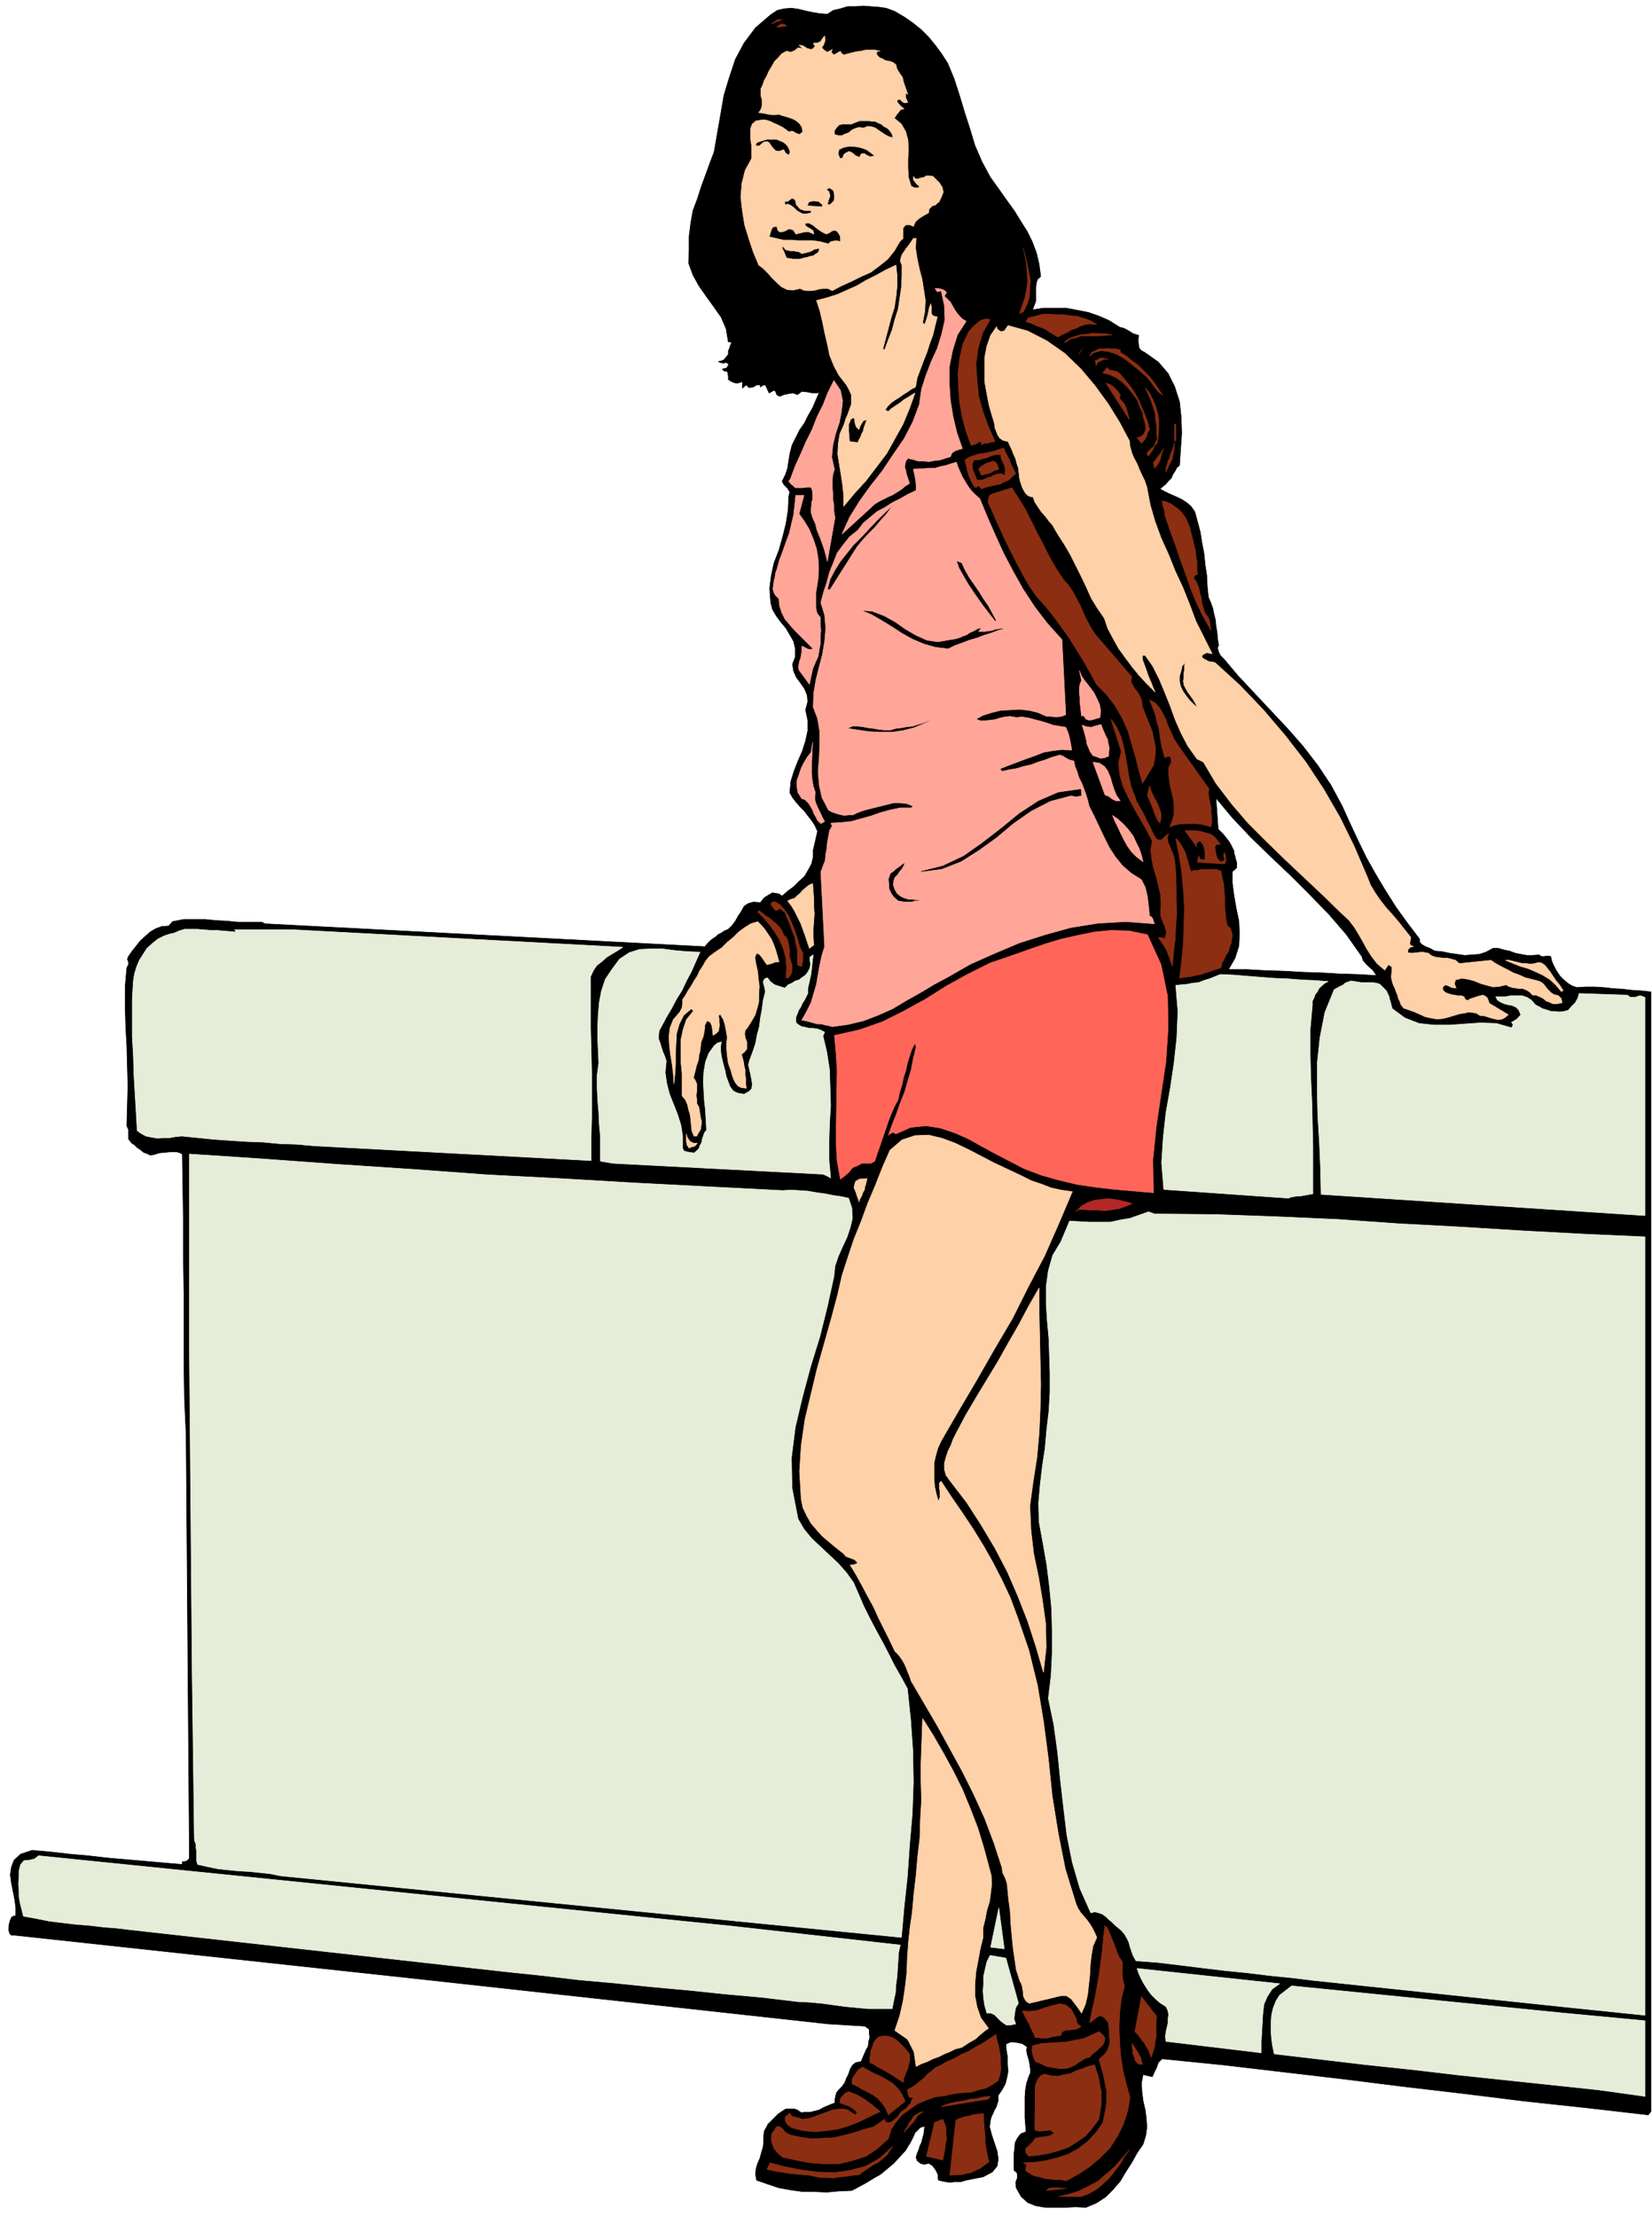 <svg xmlns="http://www.w3.org/2000/svg" fill-rule="evenodd" height="657.901" preserveAspectRatio="none" stroke-linecap="round" viewBox="0 0 3035 4072" width="490.455"><style>.brush2{fill:#8c2e12}.pen1{stroke:#8c2e12;stroke-width:1;stroke-linejoin:round}.brush3{fill:#ffa699}.pen2{stroke:#ffa699;stroke-width:1;stroke-linejoin:round}</style><path d="m1295 1739 5-6 5-5 5-4 5-3 4-4 6-3 6-4 7-3 7-7 6-8 5-9 6-9 5-9 7-5 10-3 13 1 7-9 10-6 5-3 6 1 6 1 6 4 10-9 11-8 10-10 10-9 7-12 6-11 3-13v-12l8-35-5-11-6-9-7-9-6-8-8-8-7-8-7-9-5-9 2-21 6-19 7-18 8-18 6-19 4-19v-19l-4-19 4-15-1-12-5-12-7-10-8-11-5-11-2-13 5-13v-16l-3-13-7-12-7-12-10-12-8-11-7-12-3-12-2-26 3-24 5-23 9-23 7-25 6-24 4-25 1-25 2-8-4-7-7-7-3-6 3-6 3-6 2-6 2-6 1-7 1-6 1-7 1-6 4-16 7-14 7-14 9-13 7-14 8-14 6-14 6-14-6 1h-5l-6-1-5-1-10-1-8 6-8-3-8 1-9 2-7 3-5-2-2-3-1-4-3-2-9 5-7-15-5 1-4 3v-4h-7l-6 4-8 1-5-5-7 6v-12l-6 2-4 1-5-1-5-2-6-4v-7l-1-3v-3l-2-2h-4l-4-4 8-2 4-7-5-3-5 1-6-1-3-2 5-1 5-2 4-5 4-5v-6l2-5 2-6 2-5-3-1h-3l-4-24-9-21-14-20-13-18-14-20-11-20-8-22 1-24v-25l3-24 4-23 8-21 7-22 8-22 8-22 8-21 6-35 6-34 6-35 10-33 11-33 16-30 21-28 28-24 12-8 13-3 13-1 14 2 12 3 14 3 12 2 14 1 11-7 13-3 13-4h15l14-1 14 1 14 1 14 2 16 6 17 10 16 11 16 13 13 13 13 16 11 15 11 17 12 29 10 31 9 30 10 31 9 30 13 30 15 28 20 28 12 17 13 18 11 18 12 19 9 18 8 21 5 21 3 23-6 5-2 7-1 8v25l-3 8-3 8 20-3h42l21 4 20 4 20 7 18 8 19 12 8 2 9 5 8 5 10 3-1 9 1 9v3l2 4 3 3 7 4 24 17 18 21 12 24 9 28 3 28 1 30-2 29-2 30-5 4-3 6-4 6-3 7-5 5-5 6-6 5-5 4 7 4 8 4 9 4 9 4 8 4 9 6 7 6 7 10 5 18 5 19 3 19 4 21 2 20 3 20 1 20 2 20 4 9 4 11 2 10 3 12 1 11 2 12 1 12 2 12h-1l-1 5 2 7 3 6 6 6 27 32 30 32 30 32 31 33 28 32 27 35 24 36 21 39 14 31 15 32 15 31 18 32 18 30 19 30 21 29 22 29v5l3 4 3 2 5 3 8 3 9 5 13 1 14 3 14 2 14 2 13-1 14-1 12-4 13-7h10l10 3 10 2 11 4 10 2 11 2h10l12-1 5 3h5l6-1 6 1 2 9 4 9 5 9 6 9 6 6 8 7 8 5 9 3 16-1h17l16 1 18 2 17 1 17 2 17 1 18 2v2057l-5 6-113-13-112-12-113-14-111-13-112-14-111-13-111-13-110-11-7 7-3 9-4 8-4 9-17-4-3 16 1 16 2 16 4 17 2 16 1 16-2 15-5 16-11 16-10 18-11 17-10 17-13 15-14 14-17 11-19 8-19-1-19 1h-36l-18-3-15-6-12-11-9-16-1-10 3-8v-8l-2-3-4-3v-31l1-9 1-11 4-8 6-8 10-4-1-13-1-13v-38l1-13 2-12 4-12 3-7v-7l-1-7-1-7-2-7-2-7-1-7 1-6-9-6-10-2-11-1-9 4 1 12 2 12v13l1 13-2 11-3 12-6 11-7 10v10l-2 6-2 6-3 5-2 5-3 6-2 6-2 14 4 15 5 15 5 15 2 14-2 13-9 11-17 9-11 2-10 2-10 2-10 3h-11l-10 1-11-2-9-2-1-11-4-8-6-8-7-4-8 2-7-2-6-5-2-6 2-7 3-7 2-7 3-6 2-8 2-7 1-8 1-7-8 2-5 5-5 5-3 7-3 6-3 6-4 6-4 7-11 12-11 12-12 10-12 10-14 8-13 8-13 7-13 7-24 1-22 2-23-1h-21l-22-3-22-4-21-7-20-7-2-11 1-10 3-10 4-9 3-11 3-10 1-10v-10l1-9 4-7 3-6 6-6 6-6 6-6 7-5 8-5h15l6 2 7 5 8-1h9l8-2 8-2 7-4 7-3 7-3 8-3v-6l1-6 2-7 4-5 6-6 5-7 3-8 4-8 3-9 4-7 6-5 10-2 3-7 3-7 3-7 4-7 1-9 2-7-1-8v-7l-8-6-67-4-737-81-758-82h-6l-3-3-2-6v-5l1-7 2-7 3-6 7-2v-15l-2-15-3-15-3-15-2-15 2-14 5-13 12-11 21-7 34 3 35 4 34 3 35 4 34 3 35 3 34 3 35 3v-5l8-1 5-5-6-777-3-66-1-64v-128l-1-65v-64l-1-65-1-65-6-3-5-1h-11l-11 1-10 1-9 3-7 1-6-3-6-2-6-5-6-4-5-5-5-3-6-8v-17l-3-7 1-37 1-36-1-37-1-36-2-37-1-37v-36l3-34 3-6v-5l-2-5 2-5 7-10 8-10 7-9 9-8 9-8 10-6 11-4 13-1 7-8 20-4h40l20 2 20 1 20 2h44l6 3 808 42zm1207 18 2 7 8 9 10 9 7 10-35-2-33-1-34-2-33-1-34-2-34-1-35-2h-34l12-21 7-22 1-23-1-23-5-24-4-23-3-23v-21l5-4 3-3v-10l-2-6-1-5-2-6v-4l-3-6-3-6-3-5-3-4-8-10-9-9-4-57 30 36 34 36 36 35 37 35 35 35 35 36 32 37 29 41z" style="fill:#000;stroke:#000;stroke-width:1;stroke-linejoin:round"/><path class="pen1 brush2" d="m1880 573-7 3 5-15 5-14 3-15 2-15-1-16-1-16-3-15-3-14 3 13 4 15 3 16 3 16-1 15-1 15-4 13-7 14zM1417 44l12-8h8l-20 8zm28 4-18 2 3-3 5-3h5l5 4z"/><path class="pen2 brush3" d="m1739 537-4 7 5 5 6 6 4 7 4 7 4 6 5 6 5 5 7 4-16 25-9 29-6 30v31l2 30 5 31 7 29 10 29-7 2-6 2-6 4-3 7-10 3-9 3-10 1-10 2-11-1h-9l-10-3-9-2-4 5-1 5-1 6 2 6 1 6 2 6 2 6 2 6-8 5-7 6-8 5-8 5-9 4-8 4-8 4-8 5-60 55 14-31 18-29 20-28 22-28 20-30 20-29 16-31 12-32 4-28 8-25 10-26 11-24 8-26 6-26-1-27-6-27-3 1-4 1-4-6h5l6 1 5 2 5 4zm-206 325-3 10-1 11v11l1 12v11l2 11v11l2 12-14 80-3-12-3-11-4-11-4-11-5-12-3-12-5-11-3-10v-6l1-6v-6l2-5v-12l-1-6-2-5h-8l-7 1h-14l-4-4-4-3-4-5 3-4 9-24 10-22 10-23 11-22 9-23 11-22 9-23 11-22 12 18 4 19-2 19-4 21-7 21-5 21-2 22 5 22z"/><path class="pen1 brush2" d="m2043 615-11 1-11 1h-34l-10 3-11 3-8 6-2-1 8-6 11-4 10-3 12-1 11-2 12 1h11l12 2zm-55 26-6 10 6-10zm70 6 11 7 11 9 11 8 11 11 9 9 9 11 8 12 8 12-9-7-6-8-7-10-7-8-11-10-11-9-11-9-11-8-13-7-13-4-14-2-14 4-7 6 4-7 7-3 6-3h8l7-1 8 1h8l8 2v4zm-22 13h-8l-6 3-6 3-2 6-2-9 6-3 3-2h6l4 1 5 1zm22 27 9 11 10 12 8 12 7 13 5 12 6 14 5 13 4 15-4 6-2 8-4 6-5 5-8-10 7-2 5-4 3-6 1-6-1-8-2-7-2-6v-5l-6-13-5-13-9-12-8-10-10-10-11-8-13-6-12-3 8-10 3 4 7 2 7 1 7 5zm0 38-1 7 4 5 4 4 4 8 6 22-43-67 7 2 7 5 6 6 6 8zm68 89-5 5-3 7-4 6-4 6-3-5 1-2 6-6 6-5 3-7 3-6-1-13v-12l-2-12-1-12-4-12-4-12-5-11-5-10 8 9 6 12 5 12 4 14 2 12v14l-1 14-2 14zm32-35h2v31h-2v-31zm-16 88v-7l2-6 2-7 3-6 2-8 3-6 2-8 2-6-1 7v7l-2 7-1 8-3 6-3 6-3 6-3 7zm-21-7-2-10 6-8 7-9 6-9-4 9-2 10-4 9-7 8z"/><path class="pen2 brush3" d="m1757 849 3 9 4 9 4 9 6 10 5 8 6 8 7 7 8 7 14 34 15 34 15 33 18 34 18 32 21 32 23 30 27 30 7 138-8 3-10 1-10-1h-7l-16-7-16-4-18-2-17 1-18 1-16 4-16 5-13 7 8 3h9l9-1 9-1 9-3 9-2 10-1 11 2 11-1 12 2 11 3 12 3 10 3 11 4 12 2 12 2 4 9 3 11 1 5 1 5 1 6 1 6-18-1-17 2-17 3-15 6-17 6-16 6-16 6-15 6v2l3 3 13-3 13-2 13-4 14-3 13-5 13-4 13-5 14-4 6 2 6 4 6 3 8 2 2 10 4 10 3 10 5 10 4 10 4 11 3 10 3 12 9 18 9 19 9 19 10 20 11 17 13 16 16 14 19 12 3 6 4 8 2 8 2 9 1 8 1 9 1 9 1 10 3 1 3 4 1 4 2 5-53-4-51 3-50 8-47 13-47 15-45 19-45 20-42 24-26 14-25 15-25 14-25 15-27 12-26 10-29 7-29 4-7-2-6-1-7-2h-7l-8-2-7-2-8-2-6-1 9-16 8-16 5-17 5-17 3-18 3-17 4-18 5-16-7-137 4-11 4-10 1-11 2-11 1-11 2-11 2-11 5-9-2-3v-2l18-1 19-2 18-5 18-5 17-6 18-5 19-4h20l4-3-13-5-12-1h-12l-12 3-12 3-12 3-12 3-10 3-8 3-8 4h-8l-8 1-9-2-7-2-8-3-5-3-12-23-5-23-2-25 2-24 1-25v-24l-4-24-8-21 1-26 4-24 6-24 6-23 4-24 2-24-2-24-7-23 5-19 6-18 5-19 7-17 7-18 11-15 12-15 15-12 10-13 13-11 12-10 15-8 14-9 14-7 14-8 15-7v-11l-1-9-2-10-2-9 9-1h10l10-1h11l10-3 10-2 9-3 10-3zm-191 169-41 65h-5l5-19 9-17 10-16 12-15 12-15 15-15 14-15 14-15 33-32-8 10-8 11-10 11-10 12-12 12-11 12-10 12-9 14zm201 16 6 13 8 14 9 13 9 13 8 13 9 13 7 13 8 15h-3l-11-14-10-13-10-14-9-13-10-15-8-14-8-14-5-14 10 4zm-21 141 7-1 8-2 7-3 8-3 6-4 7-3 7-4 7-2-2 3-3 4h12l6-1 7-1 6-2 6-1 6-1h7l-14 4-13 5-13 4-13 5-14 4-13 5-14 5-12 6-24-3-21-6-21-9-18-10-20-13-18-11-19-11-19-8 21 2 21 8 20 11 20 14 19 11 20 9 20 3 23-4zm-32 146-18 9-17 7-20 5-20 3h-21l-21-1-21-3-19-3 9-4h9l10 1 10 2 9 1 11 2 10 1h11l10-3 10-1 10-2 11-1 9-3 10-3 9-4 9-3zm272 128 1 6v7l-10 2-9-2-38 10-35 18-33 23-31 26-32 23-33 21-36 14-38 5v-2l40-10 38-18 34-24 35-27 33-27 35-23 37-16 42-6zm-342 185 4 7 6 5 6 3 9 3h7l8 1h16-7l-6 2h-6l-6 2h-13l-6-1-6-1-8-7-5-7-4-9v-9l-1-8 2-6 2-5 6-4 4-4 6-4 5-4 6-4-2 5-3 6-5 6-4 6-5 5-2 6-1 7 3 9zm-176-690 10 14 9 15 7 17 6 18 3 18 1 18-1 19-3 19-1 6v28l1 7 2 5 5 6v12l1 12-1 12v13l-2 11-2 12-5 11-5 12-6 28-19-26-1-6 1-6 1-5 2-5 1-6 1-5v-11l5 2 5 3 5 1 6-1-11-11-11-11-11-11-9-10-10-12-6-12-4-13-1-12-6-6-3-5-2-7 1-7 1-8 2-8 1-7 2-5 5-18 6-16 6-17 6-16 4-17 4-17 2-18 2-18h15l-9 34zm30 512-1 6v7l2 7 3 7 3 6 3 6 3 7 4 7-7 4-6-6-3-6-4-7-2-6-4-7-4-6-6-6-6-2-7-11-2-11v-11l4-11 4-12 5-10 6-10 7-9 3-18-1 12v12l-1 11v22l1 11 2 12 4 12zm602 127-12-9-9-9-8-11-6-11-6-12-5-11-6-12-4-10 10 7 10 9 9 10 9 12 5 11 6 12 4 12 3 12zm-42-112h-8l-6-3-7-5-7-3-22-60 12 2 9 6 6 8 5 12 3 11 4 12 4 10 7 10zm-35-140 2 6 3 7 3 7 4 8 1 7 2 8-1 7v8l-8 3-7 1-8-3-6-2-5-7-3-7-3-7-1-7-2-8-2-7-2-7-2-6 8 3 9 1 9-3 9-2zm-2-13-7 2-6 2-7 1-6-2-3-5-4-2-1 2-1-9-1-9-1-8v-8l-1-9v-8l1-8 3-7-4-18 4 10 7 10 8 10 8 11 5 10 5 11 2 11-1 13z"/><path class="pen1 brush2" d="m2131 1512-4-5-3-6-3-7-2-6-3-8-3-7-3-7-2-6 4-16 2 7 4 9 4 8 5 9 3 8 3 9v9l-2 9zm-46-49 3 9 5 9 5 9 5 9 4 9 5 9 4 9 5 10 3 4 3 3h4l4-1 6-6 6-5-2 5v6l1 6 3 6 2 6 3 6 2 6 2 7 2 24 1 25v25l1 25-2 24-1 24-3 24-2 25-3-8-2-7-3-7-2-6-4-7-4-6-4-6-4-6h4l8 2 2-6 1-6-2-6-1-5-3-6-2-6-2-5-1-5 1-19-1-17-4-17-4-16-5-16-3-16-2-17 3-16-11-21-11-19-12-21-10-19-10-21-6-21-2-22 5-21-19-59 10 14 8 17 5 18 4 20 3 18 3 19 4 18 7 18z"/><path class="pen1 brush2" d="m2188 1601 6-2h6l7-2h28l8 3 2 11 3 12 1 13 1 13v12l1 14 1 12 3 14 3 2 3 3 1 4 2 7-1 7-1 8-3 8-2 8-5 7-3 7-4 7-2 9-10 3-9 3-9 3-9 3-10 2-9 2-10 1-10 2 4-33 3-32 1-33 1-32-2-33-3-32-5-32-6-30 5 5 5 7 4 7 4 8 2 8 3 9 2 8 3 9zm54-50h-7l-3 5 1 7 1 7 2 6 6 7 5-1 3-3-2-7 1-6 2 4 1 6v5l-2 6-50-3 2-12 1 3 3 4h8v-10l-1-9-3-9-6-7-7 7 1 2 1 3-22-30h19l9 1 10 3 8 2 8 5 5 6 6 8zm-227-955-12-1-9 1-9 3-8 4-9 3-8 5-9 4-8 4-8-5-7-4-7-5-7-3-8-3-7-3-7-3-7-2 4-7 8-2 9-2 9-3h12l14 1h12l14 2 12 1 13 4 11 4 12 7zm-540 1155v12l-1 6-1 6-5-1-3-2v-27l-3-12-2-12-5-12-4-12-5-11-4-10-9-7-5 3h-4l-8-11 3-4h5l4 2 5 3 8 9 7 10 5 11 5 12 4 11 4 12 3 12 6 12zm-35-33 5 4 3 8 1 8 2 9-1 6 1 7 2 6 2 7v11l-2 6-4 6h-5l1-18-1-18-5-17-6-15-9-15-10-14-11-13-11-11 3-2 5 4 6 5 7 4 7 6 6 5 6 6 4 6 4 9zm514-653 9 10 8 12 7 13 7 13 5 12 6 13 7 13 8 13 68 79-1 10 6 11 3 4 4 5 3 6 3 6 2 14 6 15 6 15 6 15 3 15 3 15-1 16-3 16-20 33-7-25-6-24-7-24-7-24-11-24-12-21-16-21-18-18-12-22-12-21-13-21-13-21-15-21-14-19-16-20-16-18-12-17-10-17-9-17-9-17-9-18-9-18-8-18-8-17-3-7-3-7-3-7-3-6-3-7 1-6 2-6 6-3 35-11 12 19 13 21 11 22 11 22 11 21 11 22 12 21 14 21zm-135-478-14 25-8 28-4 29 2 30 3 29 8 29 10 27 12 27-7 1-6 2h-6l-6 3v-4l-3-2-8 5-8 2-9-25-7-26-5-27-2-27-1-28 3-26 6-27 11-23 8-9 9-8 4-3 5-2 6-1 7 1zm16 275-9 3-7 4-8 2-8 2-5-11 3-4 6-4 5-3 7-2 5-2 5 2 3 4 3 9zm351 107 2 10 3 10 2 10 3 11 1 10 2 12v11l1 12-5 2-2 5 5 7 4 10 2 9 3 11 1 9 3 10 3 9 7 9 4 22-15-26-12-25-11-27-9-26-10-27-9-27-10-27-9-27v-6l-2-6-2-7-1-7 8 2 9 4 7 5 8 6 5 6 6 8 4 9 4 9zm-21 401 56 79-1 8 1 9 2 9 2 9v8l1 9v9l-1 9-10-3-9-2-10-1h-20l-10 1-9 2-8 3 5-12 3-12v-13l-1-12-3-13-3-13-2-12-1-12v-10l4-7 1-7-3-7-5 1-4 2-4-14-3-13-2-14-2-13-4-14-3-13-5-13-5-12 10 5 8 9 6 10 6 12 4 12 6 12 5 12 8 12zm-299-500-7 6-6 6-8 3-7 4-9 2-9 2-9 2-8 3-5-6-4 3h-3l-4-6-3-6-3-6-2-6-2-7-1-6-2-7-1-6 7-5 9-3 9-3 9-1 9-2 9-2 9-3 10-3 2 5 3 6 3 6 3 6 2 6 3 6 3 6 3 6zm-28-35 2 9 5 10 2 9-1 10-8-3-6 1-6 2-6 3-7 2-6 3-6 1h-6l-4-10-4-9-1-10 3-8h6l6-1 6-2 6-1 6-3 6-2 6-1h7z"/><path style="stroke:#ff6659;stroke-width:1;stroke-linejoin:round;fill:#ff6659" d="m2108 1717 25 55 12 58 1 59-4 61-9 60-9 61-6 60 1 60-35-3-35-3-35-4-34-5-34-8-32-9-32-12-29-15-25-13-24-13-25-14-25-11-27-9-26-4-28 3-27 12-5-3-4 2-4 2-1 2 7-20 8-20 7-20 8-20 6-21 6-20 4-21 5-20-2-8-6 12-4 12-4 13-3 14-4 12-3 14-4 13-3 14-7 13-6 14-5 13-5 15-5 14-5 15-5 14-5 15-7 4h-17l-7 4-10 4-6 8-8 7-8 6-6-33-2-32v-33l1-32v-34l1-34-2-33-3-33 45-10 43-15 40-20 40-22 38-24 40-22 40-20 44-15 28-10 29-10 30-9 31-7 30-6 31-3 32 1 34 7z"/><path style="stroke:#b32727;stroke-width:1;stroke-linejoin:round;fill:#b32727" d="m2080 2211-12 5-11 4-13 2-12 2-14-1h-12l-14-1h-12l-3 4 9-10 12-7 12-4 14-2 14-1 14 2 14 3 14 4z"/><path d="m1817 3430 4 15 1 16-2 16-2 16-5 16-3 16-4 16v18l-5 20-4 22-4 21-2 23v21l4 21 7 20 14 19-6 4-6 5-6 5-5 5-7 4-7 4-6 4-6 4-12 3-10 5-10 4-10 5-11 4-10 5-11 4-10 5-1-7-1-7-1-7-1-6-3-6-3-6-3-6-3-5-23-16 9-27 6-26 4-27 3-26 1-28 2-28 3-28 4-27 3-34 4-34 3-35 4-34 1-35 2-34-1-35v-33l3-82 19 30 19 33 18 33 17 34 14 34 14 36 11 36 10 37zm81-708-6 44 2 45 5 43 9 43 7 42 6 43 1 44-5 46-14-48-15-46-18-46-19-44-23-44-25-42-27-42-30-39-8-11-3-11v-11l3-11 4-12 5-10 4-11 5-10 18-34 20-34 20-33 20-33 19-34 19-33 18-34 19-33v42l1 45 1 45 1 45-1 45-2 45-4 44-7 45zm72-533-25 59-26 59-30 57-29 58-33 56-32 56-33 56-33 57-6 13-4 14-3 13v29l1 14 3 14 4 14 3-8v-9l-1-6v-11l3-3 19 29 20 29 20 30 19 31 17 30 17 33 15 32 13 35 21 61 16 65 11 66 9 69 7 68 11 68 13 66 20 65 3 7 5 8 6 7 6 7 5 7 5 8 4 8 4 9-7 16-3 17-2 18-1 19-2 18-2 18-4 17-7 16-6-9-6-8-7-9-9-6h-9l-9 2-8 2-8 2-9 2-8 2-9 2-8 2-6-4-3-5-2-5v-5l-1-6-1-6-2-6-2-3-7-22-3-21-3-21-2-21-2-22-1-22-3-22-2-21-1-9-3-9-5-10-1-9-15-46-17-45-20-44-21-42-23-42-23-42-24-41-24-41-3-9-3-7-3-8-3-7-4-7-4-6-5-6-5-5-10-21-10-20-10-20-9-20-11-20-10-19-11-20-11-18 8-1 6-3-6-6-8-3-8-3-4-5-14-11-12-10-13-11-10-11-11-13-8-14-7-15-3-15-3-51 3-48 7-48 11-46 11-46 13-46 13-46 12-45 8-35 11-34 11-33 13-32 12-33 14-33 13-33 14-32 22-19 24-8 25-1 25 6 24 9 25 12 23 12 23 12 17 8 17 8 17 8 18 9 18 6 18 7 18 4 21 3zM1520 96l9-5-2 5 5 5 12-7 1 3 5 4 7-2 8-2 8-2 9-1 8-2h18l9 2h-5l-2 4 2 4 4 4 5 2 5 3 5 1 5 1 5 2 5 4 2 8 5 8 5 7 2 9 8 23-1-2h-3v8l4 8-6 1-4-2-4-4h-5l-1 4 4 5 4 4 5 4-6 1-4 5-4 5-4 6 13 11 8 14 4 15 1 18-1 17v17l1 17 5 16 6 3h8l1-3-5-4-3-4-3-4v-6l3 4 5 1 5-2 6-1 5-3h6l6 1 6 6 6 6 5 8 2 9-4 10-2 4-2 4-4 3-3 3-5 1-3 3-3 3-1 7-9 5-8 5-7 6-4 9-6-3h-8l-5 6v19l-6 6-10 17-12 15-15 12-16 12-18 8-18 9-18 8-17 9-8-4h-8l-8 1-7 2-8 1h-7l-7-1-6-3-13 3-11-1-10-5-8-7-9-9-8-9-9-9-8-6-10-24-8-24-8-26-4-25-3-26 2-25 6-24 12-22v-23l-2-12v-20l3-8 7-6 14-2 6 1 6 2 6 3 7 3 10 5 11 8 7-1 7 4 6 2 6-5-2-9-4-6-6-5-5-3-8-3-7-2-7-2-5-2-10 1-9-1-9-2-9-1 4-6 2-6v-12l-2-7v-13l3-6 3-9 5-9 4-9 5-8 5-9 7-7 6-7 9-5 8 2 7-3 6-5 9 1-7-6 7 1 8 5 4 1 4 1 3-2 4-5-3-2v-3h7l6-3 3-5 4-5 1 8-3 9-3 3 1 3 3 3 6 4zm105 137 3 1 5 4 4 5 3 6v4l-7-2-6-3-6-4-6-4-7-5-6-2-8-1-7 3-9-1-7 2-6 3-6 5-6 2-6 3h-7l-7-2v-7l4-6 5-5 6-1h16l7-3 8-3h18l6 1h5l6 3 5 2 6 5zm-18 53-8 2-7-3-4-3h-3l-3 1-3 6-7-3-6-5-6-3-6 3-4 3-1 4-2 3h-4l-3-8 1-8 8-4 9-2h9l9 1 8 2 8 3 7 5 8 6zm-156-9v4l-2 4-6-4-3-6-9 3-6-1-5-5-3-4-4-6-4-2-6 1-8 7h-7l2-6 6-2 6-2 7-2h18l7 3 5 2 5 4 4 5 3 7zm81 92-4 4-3 3h-5l2-8 3-8-2-8-5-4 6-3 7 5 1 3 1 6v5l-1 5zm-42 18v4l-9 2h-6l-6-3-5-3-5-5-5-4-6-3-6 1v-6h5l4-3 4-3 6 3 2 9 7 8 9 3h11zm21-11v4l-28-2 3-7 8-2 10 1 7 6zm18 48 5-1 4 2 3 4 3 6v9l-7-2-6 1-5 1-4 4-15-4-14-2h-27l-14-1h-13l-13-3-13-3 2-6 2-7 3-5 7-1 2 7 3 3h5l6-2 5-3h5l5 2 4 7 8-2 9-2h7l9 4-1-6-4-3-7-4-4-3 1-4h7l7 4 6 5 7 5 5 3 6 3 5-2 6-4zm-56 42 8-2 8-2 7-4 9-2v4l-2 4-5 3-4 3-6 1-6 2-6 1-6 2h-13l-6-1-6-1-3-7-2-5-3-6 1-5 2 4 4 4 4 1 6 1h5l5 1 5 1 4 3zm210-28-1 18 3 19 4 19 5 19 3 19 3 20-1 20-4 21 4 3 3-9 3-10 2-11 3-8 1 6v12l2 3 3 2 6 1-4 16-4 17-6 16-5 16-6 15-6 16-6 16-3 17-8 4-7 5-8 5-7 5-8 5-7 5-6 6-5 7 6 3 5-5 6-4 6-4 6-4 6-5 7-4 6-4 7-4-10 28-12 29-15 27-15 27-19 25-19 25-21 23-20 24v-20l-2-19-3-20-3-18-3-19 1-19 3-18 8-18 3-10 4-9 3-9 3-8v-18l-4-9-5-9-14-18-9-17-8-20-4-20-5-21-4-20-5-21-6-18 19-5 19-6 18-8 18-8 17-10 18-9 18-10 19-9 2 19v20l-2 19-3 20-6 19-5 19-5 19-5 19 3 2 7-19 7-18 5-19 6-19 3-20 3-20 1-21v-20l-3-7 1-6 2-6 4-6 4-6 5-6 4-6 4-6h5zm-105 351 2-6 3-5 3-5 7-2-2 4-2 6-2 5-1 6-3 5-2 6-3 5-2 5-8-1-7-1-1-6v-6l-1-7v-12l2-5 2-5 6-3 1 4 1 7 2 6 5 5zm497 21 1 10 3 11 4 10 6 11 4 10 5 11 5 10 4 12 6 32 9 31 11 30 14 31 12 30 14 30 12 30 12 32 30 60-10-2-8 4-1 4 3 3 4 2 5 3 12 2 46 42 43 45 40 47 38 49 33 50 30 52 26 53 24 56 6 15 9 15 9 13 11 14 11 12 11 13 11 14 12 15-1 5-1 8 3 2 4 2h-4l-3 2-3 3-1 6 8 1 9-1 10-1 11 2 5 4 7 3 7 1 8 1h8l8 2 7 2 7 6 58-6 9 6 11 6 10 5 11 6 11 4 11 5 12 3 12 3 5 2 5 4 3 4 4 5 3 3 4 4 5 3 8 2 5 5 2 8-10 2h-7l-6-3-6-2-6-5-6-3-7-3h-6l-6-6-5-3-7-3h-6l-8-1-6-1-6-2-5-3-12 3-12 1-11-3-11-3-12-5-11-3-12-2-12 3-2 7 3 8-8-1-6-3-6-2-5 5 1 5 4 4 5 2 6 2 6 1 6 1h6l6 2 1 4 5 3 5-3 6-2 6-2 7-2 4-1 5 2 4 4 3 9 35 21-6 5-5 3-7 1-6-1-8-2-6-2-7-2h-6l-8-5-7-1-7-1-7 2-8 1-7 2-7 2-6 2-12 3-11 1-11-2-10-2-11-5-9-4-11-4-9-3-5-6-2-6-3-6-1-5-3-7-2-6-3-6-2-6-2-9 1-10v-9l-6-4-7 10-14-12-10-13-9-14-7-13-8-14-8-13-10-13-12-11-35-34-35-33-35-33-34-33-34-34-30-35-29-38-23-39-12-6-17-24-12-23-11-25-9-25-10-25-10-24-12-24-14-20h-5v8l3 8 3 8 3 9 3 8 4 9 3 8 4 9-15-15-14-15-13-16-12-16-13-18-10-18-10-19-6-18-13-19-11-18-9-20-9-19-10-20-10-20-11-19-11-17-6-10-5-9-7-8-6-8-8-9-6-9-6-9-3-9-6-1-4-2-4-4-3-5-3-6-2-6-2-6-1-5-1-9-1-9-3-9-2-8-4-9-3-8-4-8-3-7-9-2-6-4-4-6-2-5-3-8-1-8-2-7-2-6-6-21-4-21-4-22v-44l4-21 7-20 11-16v3l4 4 4 2 6-1 7-10 36 10 35 18 33 23 30 29 26 31 24 33 21 34 18 34zm103 407-2 6v7l-1 7v8l-1 6 1 7 3 6 4 7 5 7 5 7 4 7 4 8-8-7-7-7-6-8-5-7-5-10-2-9v-10l3-10 2-9 6-6zm-747 550h-6l-5 2-6 2-5 1-5-7-4-6-5-6-5-2-3 7 1 9 2 9 2 9 1 12 2 15-1 14v14l-3 12-4 13-7 12-7 11-4 5-1 6 1 7 3 8v13l-4 5-6 5 2 6 2 8 1 7 2 8v8l1 8v8l1 9-9-1-6-3-5-6-3-6-3-8-2-8-3-8-2-6-2-14-1-12v-12l1-10-2-12-2-10-3-10-6-10-3 3 1 5v6l1 6-1 5-1 6-4 4-6 4-1-9-1-8-3-7-6-3-4 8-1 11-2 10-4 10-1 8-1 9-2 8-1 9-3 8-2 8-2 8-2 8 3 4 3 7v14l-1 7 1 8v7l4 7 1 6 1 7 1 6 2 8-1 7-1 7-4 6-3 6h-5l-4-10-1-10-1-10-1-9-3-10-2-9-4-9-6-7v-41l-2-21v-41l4-19 6-18 13-16-4-4-14 12-8 16-5 17-1 18-1 18v20l-1 18-2 19-1-18-2-17-3-18-2-16-1-18 2-16 6-15 12-14 4-8 1-7v-8l5-7 5-9 6-9 5-9 6-9 4-9 6-9 5-9 7-9 11-8 12-8 10-10 11-9 10-10 11-8 11-7 13-4 6 6 7 8 6 9 6 9 4 9 4 11 3 10 3 12zm64-31-8 6-4-12-4-12-4-11-4-11-6-12-5-10-6-10-7-9 6-3 7-2 5-5 5-4 4-5 6-5 6-5 7-3 1 14 1 14v14l1 14-1 14-1 14v14l1 15zm-221 364h7l-3 4-3 2-5 1-4 2-4-6-1-6v-14l1 5 3 5 3 4 6 3zm304 108v-3l-2-4-2-6-2-6-3-7 1-6 2-6 7-4 14-1-1 4-1 5-2 6-1 6-3 5-2 6-3 5-2 6zm1249-440 5 1 6 4 4 5 5 6 4 6 4 6 4 6 6 7 7 11h-3v2l-11-13-11-10-13-8-13-6-14-6-14-4-15-6-12-5h7l8 2 8 2 8 2h7l8 1 7-1 8-2z" style="stroke:#ffd1a8;stroke-width:1;stroke-linejoin:round;fill:#ffd1a8"/><path d="M3022 3712v139l-86-12-85-9-85-9-85-9-85-10-85-9-85-10-85-10-3-14-2-14-1-14v-14l1-15 3-13 5-13 7-11 22-17 500 50 149 14zm-671-68-14 10-9 14-6 14-2 18-1 17-1 18-1 18v18l-175-21-1-9 1-8 2-9 2-8v-8l1-8-2-8-3-6-11-7-8-7-8-8-6-8-7-11-5-9-5-11-3-9 262 28zm-480 36-5 8-2 11-1 10 3 9-10 2h-7l-6-4-5-4-6-6-5-5-7-3h-7l-4-14-2-13-1-14 1-13v-14l3-13 3-13 6-12 29 5 23 83zm-217-107-3 13-1 15-1 15-1 15-2 15-1 15-3 14-3 15h-43l-22-2-21-2-22-3-22-3-22-2-21-1-67-8-67-6-67-7-66-6-68-7-67-6-68-8-67-7-689-77-25-3-25-2-25-3-25-2-26-3-24-3-25-5-22-4-3-12-3-12-2-12v-11l-1-13 1-12v-12l3-11 6-7 10-1 9-2 8-6 1271 129 312 35zm-216-1386 15-1 16 1 15 1 17 3 15 2 15 3 14 2 14 3 6 18 1 19-4 17-6 18-8 17-8 18-6 18-2 19-12 55-14 56-17 55-15 56-13 55-7 56 1 55 11 57 11 19 14 17 16 15 17 16 16 15 15 17 13 18 10 23 9 21 11 22 11 21 12 22 11 21 11 22 12 21 12 22 6 57 4 57 1 58-2 58-5 57-4 58-6 56-5 56-1140-113-20-4-19-2-19-2-19-1-20-2-19-2-19-4-18-4-2-7v-18l-1-6v-6l-2-5-1-5-4-306-5-583v-369l136 9 137 10 136 9 137 10 135 7 136 8 136 7 137 7zm683 43 111 1 112 4 113 5 114 8 113 6 113 7 112 6 113 5v1430l-145-15-464-49-41-5-40-4-41-5-40-4-42-5-40-5-42-5-40-3-5-9-3-8-3-9-2-8-4-8-4-7-6-7-6-5-6-5-5-5-6-5-5-5-7-5-6-2-8-2-7 2-20-45-14-48-10-50-6-50-6-52-5-50-7-51-10-48 5-42 2-41v-42l-1-40-4-41-5-40-7-40-7-38-1-35 3-34 4-34 5-33 3-34 4-34 2-35v-35l-1-31-1-31-3-33-2-31v-33l4-29 8-28 15-25 16-38 18 1 19 1h38l18-4 18-3 17-6 17-6 11 4zm-301 1347 15-72 10 75-25-3zm720-1764 7 7 5 11 1 5 2 6 1 5 2 6 23 17 26 10 27 3h29l28-2 29-2 29 1 28 8 3-5-3-5 10-6 7-8-4-9-5-5-7-3-6-1-8-2-7-3-6-4-3-6h18l10-2h20l9 3 8 5 8 9 6 3 7 4 7 2 9 3h7l8 1 8-1 8-2 6-7 7-7 5-9 2-8 89 3 5 4h9l9-3 9 3v401l-595-39-1-48-2-47-3-49-1-48v-49l5-47 9-46 17-42 9-5 8-4 3-3 5-2 6-2 7 1 6 1 7 1h20l7 1 6 2 5 5zm-100-10-6 3-6 5-5 5-3 6-4 5-2 6-3 6v7l-4 45v44l1 43 2 43 1 42 1 42v88l-6 1-5 1-6 1-5 1h-6l-6 1-6 1-5 2-229-16-4-49 3-46 5-46 8-45 7-47 5-46 2-48-4-48 10-1 11-1 10-2 11-1 10-4 10-3 10-4 10-4 24 1 24 2 25 2 26 2 25 1 25 2 24 1 25 2zm-1154-54-24-1-23-2-22-3h-21l-21 1-19 6-18 12-14 19-12 18-7 21-4 21-2 23-1 21v23l1 22 1 23-3 22v23l1 22 2 24 1 22 2 22v45l23 4 386 20 7 3 7 4-3-34v-33l1-33 2-33-1-33-1-33-5-32-7-30 3-7-8-4-6-2-8-1h-6l-8-2-6-1-7-4-4-4v-9l3-7 2-6 4-6 3-7 4-6 3-6 3-6v-9l2-9 2-9 2-9 1-9 1-9 1-9 1-8-6 4v6l1 7-1 7-4 8-5 6-6 4-5 4-7 2-6 4-7 3-6 6-10-3-9-3-8-6-5-7-5 2-2 3-1 3 1 4 2 7 1 7-4 16-2 16-3 16-2 16-4 15-3 16-5 15-6 16-2 8 2 9 2 9 2 10 1 8-1 8-5 5-9 5-12-2-8-4-6-8-3-8-4-11-2-10-3-11-2-8-2-9-1-8v-9l1-8-7 2-6 5-5 7-5 7-6 16-3 18-1 18 1 18 1 17 2 18 1 18 1 18-4 5-2 6-2 6-1 6-3 5-2 6-4 4-5 4-7-1-6-1-6-2-2-5v-22l-3-20-6-19-7-18-8-20-5-19-3-21 2-21-3-9-3-7-3-9-2-7-3-8v-8l1-8 4-7 9-17 10-17 9-17 10-16 8-17 9-17 8-18 8-18zm-853-37v-2l-2-2h110l603 32-9 6-10 6-10 6-9 8-10 8-6 9-5 11v94l1 41 1 42v80l-1 40v41l-507-27-34-3-31-1-31-3-30-1-30-2-29-2-30-3-30-3-11 1-11 2h-12l-10 1-12-2-10-2-9-5-7-5-2-35-2-34-2-35-1-34-2-35v-69l2-33 2-13 4-13 5-12 7-11 7-11 10-9 10-8 12-6 9-3 9-2 9-4 10-3h24l12 1 12 1h11l11 1 12 1 12 1z" style="stroke:#e5edd9;stroke-width:1;stroke-linejoin:round;fill:#e5edd9"/><path class="pen1 brush2" d="m2125 3704-1 9v29l-2 9-1 10-3 9-3 9-3-7-2-6-4-6-3-6-5-6-4-6-5-6-4-4 12-64 28 36zm-318 179v11l1 11 1 11 1 11v11l2 11 2 11 3 11-8 6-8 6-9 4-8 4-10 2-9 2h-10l-10 1 11-101 6-3 6-2 6-2 7-1 6-2 6-1 7-1h7zm170-175 2 9 7 6-5 3-5 2h-5l-5 1h-6l-4 1-5 3-2 6-6 1-6 1-6 1-6 2h-12l-6-1h-5l-3-7-3-6-3-6-2-6-4-6-3-6-3-6-3-6 13 1 15-2 14-5 14-4 12-3 12 2 10 8 9 17zm42 185-12 16-13 15-16 11-16 10-18 6-18 5-18 3-18 2-5-6-1-5 1-4 4-3 8-8 5-7 9-2 10-1 9-2 7-5-8-5-9 1-11 1-8-2 1-81 2-7 3-6 5-6 7-3 12 3 12 1 12-3 12-2 10-5 12-4 10-4 12-3 3 10 4 12 2 12 3 14v26l-2 12-2 14zm-402-14-19 9-18 9-20 8-20 6-21 3-21 2-22-2-21-5-8-6-4-6-1-7 5-5 4-3 2 3 2 3 6 1 14 4 14-2 13-5 14-5 13-5 14-2 13 1 15 10 4-4-7-7-8-5-9-3-8-3 1-8 4-5 5-5 6-3 7 3 8 3 7 4 8 5 7 5 7 5 7 6 7 6zm54-106v14l-2 6-1 7-3 6-2 6-3 6v7l-9-5-7-5-8-5-7-4-9-5-7-4-8-5-7-3v-7l1-7 1-8 3-7 2-8 4-5 5-5 8-2h7l8 2 6 3 7 5 5 5 6 6 5 6 5 6z"/><path class="pen1 brush2" d="m1834 3822-12 8-11 6-13 3-12 4-14 1-12 1-13 2-12 3-17 2-17 6-16 7-14 10-14 10-11 13-9 14-5 17-20 18-21 14-25 8-25 6h-27l-26-2-26-5-24-5-6-5-5-5-5-6-2-6-3-8v-6l1-8 5-6 3-6 4-1 3 1 4 3 6 7 9 5 19 4 20 3 19-1 20-1 19-4 19-5 18-6 19-5 20-14 1 4 3 2h7l7-5 6-5 6-9 10-7 4-5 4-4 2-6 3-5h-7l-2-3-1-6-1-5 7-4 8-5 7-6 8-6 7-8 8-6 7-6 9-4 12-7 14-6 12-7 14-6 13-8 13-7 12-8 12-8 1 9 3 10 2 10 2 12v11l1 11-2 11-3 11zm228-218v27l1 6 1 5 2 6-6 24-3 27-1 26 1 27 2 25 4 26 6 25 7 25-4 24-8 25-11 22-14 22-18 18-19 16-21 14-22 12-10-2h-10l-10-1-9-1-10-3-10-2-9-5-7-5 1-5 1-4-2-3-4-2 21-1 21-3 20-5 21-7 18-10 17-13 15-16 13-18 3-15 3-15 1-15v-14l-3-15-3-15-4-14-4-14 8-7 6-7 4-9 2-8-1-10v-9l-1-9-1-9-5-6-4-4-6-2-5 2-14 11 4-22 5-21 4-22 4-22 3-23 3-22 2-24 3-23 5 6 4 9 3 8 4 9 3 8 3 9 4 9 6 9z"/><path class="pen1 brush2" d="m1663 3860-31 25-5-12-6-9-8-9-8-6-11-6-10-5-10-6-9-4 1-10 5-8 6-8 8-5 10 6 11 6 12 5 12 7 10 6 10 10 7 10 6 13zm339-81-8 2-6 4-6 3-6 5-7 3-6 3-8 1h-8l-7-1-6-1-6-1-5-1-11-5-10-4-3-7-2-7-1-8 1-7 15-4 15-1 16-1 16-1 15-3 16-3 14-6 15-7 7 6 4 6-1 6-3 7-6 5-6 6-7 5-5 6zm-270 189-30-7 15-62 15-6 3 7 3 9v10l1 10-2 9-1 10-2 10-2 10zm367-176h-6l-4-3-4-5-1-5-3-7v-6l-1-7v-5l5 8 6 9 2 4 3 5 1 6 2 6zm-113 243h-41l18-4 19-6 18-9 17-9 15-13 16-14 14-16 13-15-9 12-8 14-10 13-10 13-12 11-12 10-14 8-14 5zm-408-40-12 1-12 2-12 1-11 2-12-1h-12l-11-2-9-2-11-1-10-1-11-1-9-1-10-2-9-1-9-2-9-2 6-12 26 7 30 6 30 4 32 1 29-4 29-8 26-15 23-21-5 7-5 8-8 7-8 7-10 5-9 6-9 6-8 6zm151-125 9-4 10-3 11-2 12-2 12-3 12-1 12-3 12-1-3 5-87 14zm-68 47 3-6 4-6 3-6 4-5 3-6 6-4 5-3 7-2-10 7-7 11-5 5-4 5-5 5-4 5zm298 103-37 4 5-4 8-1h9l10 1h5z"/></svg>

